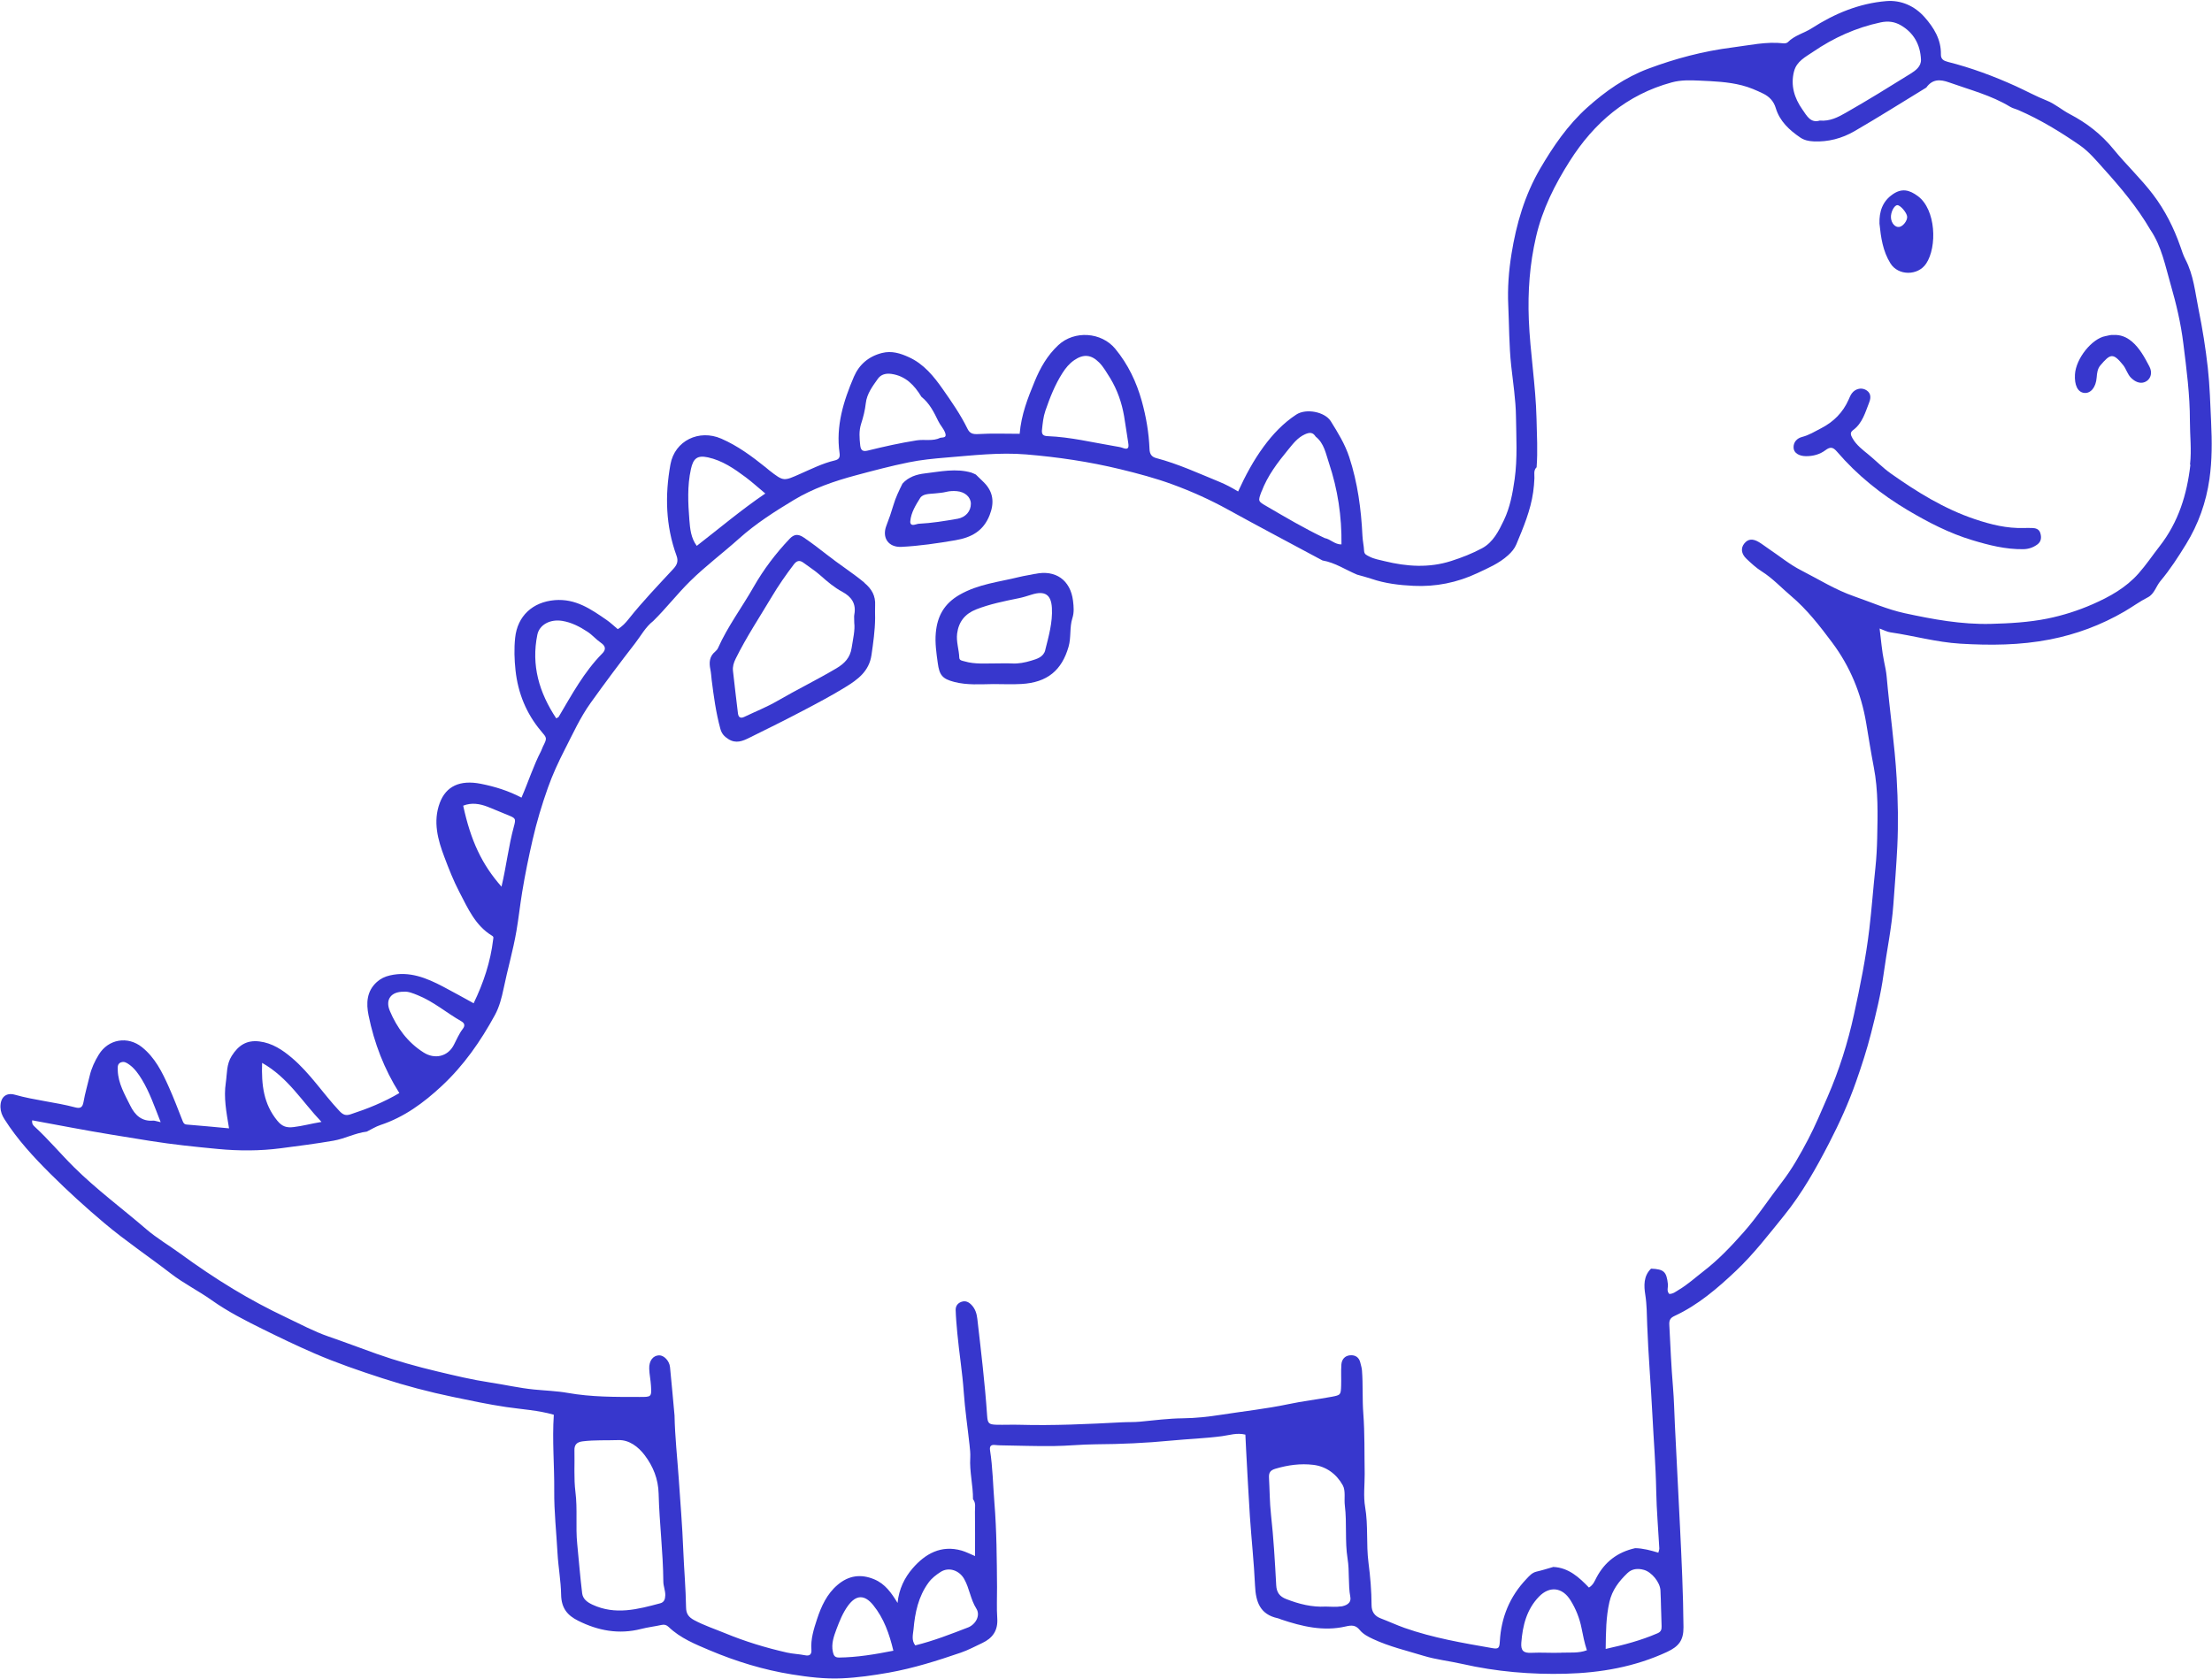 <?xml version="1.0" encoding="UTF-8" standalone="no"?><svg xmlns="http://www.w3.org/2000/svg" xmlns:xlink="http://www.w3.org/1999/xlink" data-name="Layer 2" fill="#3737cd" height="368.3" preserveAspectRatio="xMidYMid meet" version="1" viewBox="-0.1 -0.2 485.0 368.3" width="485" zoomAndPan="magnify"><g><g id="change1_1"><path d="m445.43,115.59c-.6-.02-1.19,0-1.79,0-3.7.12-7.21-.75-10.7-1.92-6.75-2.27-12.69-5.95-18.46-10.03-1.75-1.24-3.22-2.76-4.85-4.11-1.29-1.06-2.7-2.1-3.56-3.63-.35-.63-.63-1.22.13-1.77,2.06-1.51,2.67-3.88,3.54-6.08.54-1.35.19-2.29-.87-2.81-.97-.47-2.22-.15-2.94.83-.3.4-.49.89-.7,1.36-1.25,2.84-3.31,4.89-6.05,6.3-1.35.69-2.62,1.5-4.14,1.89-1.1.28-1.96,1.11-1.88,2.42.07,1.09,1.17,1.78,2.68,1.8,1.58.02,3.07-.38,4.31-1.31,1.04-.78,1.64-.71,2.51.3,4.45,5.19,9.72,9.42,15.6,12.9,4.47,2.64,9.04,5.01,14.05,6.52,3.67,1.11,7.34,2.05,11.21,1.99,1.18-.02,2.17-.37,3.08-1.03.88-.64.95-1.58.65-2.53-.27-.87-1.02-1.07-1.83-1.09Z"/><path d="m414.39,57.55c1.71,2.76,6.04,2.76,7.84.05,2.44-3.68,2.14-11.84-1.81-14.78-1.9-1.41-3.53-1.78-5.51-.42-2.26,1.55-3,3.8-2.92,6.44.31,3.03.73,6.03,2.4,8.71Zm1.48-12.76c.65-.06,2.14,1.65,2.19,2.54.06.87-.9,2.11-1.73,2.24-.88.14-1.73-.8-1.82-2.01-.09-1.15.67-2.7,1.36-2.76Z"/><path d="m467.27,74.66c-1.13-.96-2.45-1.49-4.01-1.4-.57-.06-1.13.15-1.71.25-2.94.52-6.5,4.88-6.7,8.43-.13,2.27.58,3.9,2.07,4.03,1.38.13,2.53-1.22,2.69-3.38.07-.96.19-1.91.79-2.63,2.2-2.6,2.8-2.85,5.02-.09.69.86.93,2,1.73,2.79,1.13,1.12,2.38,1.4,3.41.72.92-.61,1.31-1.86.62-3.19-1.05-2.01-2.13-4.04-3.91-5.55Z"/><path d="m189.42,127.57c-2.69-2.22-5.63-4.07-8.35-6.23-1.59-1.26-3.22-2.48-4.89-3.63-1.3-.89-2.17-.77-3.15.25-3.04,3.21-5.7,6.71-7.89,10.55-2.55,4.49-5.68,8.64-7.8,13.39-.13.3-.37.58-.62.79-1.3,1.07-1.37,2.43-1.06,3.93.15.74.19,1.51.28,2.27.45,3.61.94,7.2,1.9,10.72.3,1.09.84,1.69,1.77,2.28,1.66,1.05,3.12.43,4.56-.28,3.96-1.95,7.91-3.91,11.81-5.96,3.14-1.65,6.28-3.31,9.3-5.17,2.67-1.64,5.18-3.45,5.7-7.02.39-2.69.77-5.36.8-8.07,0-.93-.04-1.87,0-2.8.12-2.12-.72-3.62-2.4-5.01Zm-2.22,8.82c.21,1.54-.27,3.54-.58,5.54-.32,2.05-1.49,3.35-3.34,4.44-4.22,2.5-8.63,4.65-12.87,7.11-2.33,1.36-4.87,2.36-7.31,3.53-.84.4-1.29.11-1.4-.77-.37-3.1-.75-6.21-1.09-9.32-.1-.93.15-1.77.59-2.66,2.32-4.7,5.22-9.07,7.89-13.55,1.45-2.44,3.11-4.83,4.85-7.12.65-.85,1.28-1.01,2.14-.37,1.22.92,2.53,1.73,3.66,2.74,1.53,1.36,3.06,2.67,4.87,3.64,1.99,1.07,3.06,2.62,2.6,4.99-.08.41-.01.85-.01,1.79Z"/><path d="m226.85,125.65c-1.16.25-2.34.41-3.49.69-4.39,1.09-8.92,1.53-13.02,3.87-3.43,1.96-4.93,4.71-5.26,8.39-.2,2.22.13,4.4.43,6.59.36,2.67,1,3.48,3.61,4.16,2.84.74,5.74.5,8.62.47,2.04,0,4.09.1,6.13-.02,5.68-.32,8.84-3.02,10.32-8.16.6-2.09.19-4.25.84-6.28.41-1.26.29-2.55.14-3.8-.56-4.57-3.86-6.86-8.31-5.9Zm2.24,16.71c-.39,1.55-1.84,1.95-3.1,2.33-1.36.41-2.79.7-4.25.61-1.1-.06-2.21-.01-3.31-.01-2.37-.02-4.75.23-7.08-.46-.49-.15-1.09-.16-1.12-.81-.06-1.77-.7-3.49-.47-5.29.34-2.6,1.74-4.32,4.16-5.28,3-1.18,6.16-1.81,9.3-2.45,1.01-.2,1.95-.51,2.91-.81,2.87-.89,4.25,0,4.41,2.94.17,3.16-.7,6.19-1.46,9.22Z"/><path d="m212.94,103.46c-3.43-1.01-6.85-.24-10.25.16-1.79.21-3.62.76-4.92,2.25-.75,1.52-1.49,3.03-1.97,4.67-.45,1.53-.97,3.05-1.55,4.53-1.03,2.64.43,4.8,3.3,4.66,3.97-.2,7.89-.78,11.81-1.45,3.51-.6,6.15-2,7.53-5.52,1.05-2.69.83-5.05-1.22-7.13-.59-.6-1.21-1.17-1.81-1.76,0,0,0,0,0,0-.3-.13-.6-.3-.91-.4Zm-3.12,10.11c-2.78.49-5.58.95-8.59,1.1-.15.04-.48.11-.8.2-.67.18-1-.17-.94-.77.17-1.91,1.19-3.53,2.15-5.07.61-.98,2.09-.9,3.25-1.02.84-.09,1.67-.14,2.51-.35.72-.18,1.52-.21,2.27-.15,1.82.15,3.09,1.32,3.1,2.75.02,1.65-1.15,2.99-2.93,3.31Z"/><path d="m484.71,92.4c-.19-3.99-.29-7.99-.73-11.95-.48-4.28-1.16-8.56-2.02-12.78-.75-3.7-1.08-7.52-2.88-10.96-.47-.89-.78-1.88-1.11-2.83-1.43-4.1-3.37-7.96-5.99-11.41-2.66-3.51-5.9-6.54-8.67-9.94-2.7-3.32-5.92-5.79-9.6-7.71-1.74-.91-3.23-2.25-5.03-2.96-2.35-.93-4.57-2.15-6.85-3.19-4.82-2.18-9.71-4-14.81-5.29-.94-.24-1.58-.58-1.56-1.65.07-3.28-1.57-5.9-3.59-8.18-2.15-2.43-5.14-3.78-8.38-3.51-5.94.49-11.36,2.74-16.34,5.95-1.71,1.1-3.78,1.55-5.25,3.06-.2.2-.64.29-.95.25-3.81-.43-7.5.44-11.24.91-6.36.81-12.45,2.42-18.43,4.66-5.09,1.91-9.41,4.96-13.38,8.52-4.24,3.81-7.45,8.5-10.32,13.41-3.37,5.79-5.22,12.13-6.27,18.68-.6,3.72-.89,7.47-.71,11.28.2,4.41.17,8.83.64,13.22.4,3.72,1,7.43,1.05,11.16.06,4.57.35,9.13-.29,13.73-.44,3.14-1.02,6.21-2.36,9.02-1.12,2.34-2.36,4.84-4.78,6.14-2.15,1.15-4.46,2.06-6.79,2.8-4.83,1.55-9.72,1.23-14.59.03-1.15-.28-2.32-.47-3.38-1.03-.52-.28-1.07-.44-1.11-1.22-.05-1.1-.31-2.18-.36-3.28-.28-5.87-1.05-11.64-2.89-17.27-.94-2.87-2.48-5.36-4.05-7.88-1.3-2.08-5.43-2.88-7.58-1.46-2.86,1.88-5.15,4.31-7.16,7.05-2.21,3.01-3.97,6.29-5.58,9.81-1.4-.84-2.72-1.55-4.12-2.12-4.55-1.86-9.02-3.93-13.8-5.19-1.03-.27-1.47-.86-1.51-2-.14-3.56-.74-7.07-1.69-10.5-1.17-4.2-3-8.06-5.82-11.48-3.03-3.67-8.96-4.1-12.5-.79-2.41,2.25-3.96,4.99-5.19,7.99-1.48,3.59-2.91,7.19-3.27,11.44-3.01,0-6.05-.12-9.08.06-1.21.07-1.87-.14-2.38-1.2-1.49-3.05-3.43-5.84-5.37-8.61-2-2.86-4.19-5.57-7.48-7.06-1.85-.84-3.74-1.45-5.88-.91-2.94.75-5,2.54-6.15,5.2-2.29,5.33-3.99,10.81-3.15,16.74.14.96-.13,1.41-1.07,1.63-2.65.62-5.07,1.85-7.54,2.93-3.65,1.61-3.61,1.72-6.8-.76-.27-.21-.52-.44-.78-.65-3.04-2.43-6.12-4.73-9.76-6.31-4.84-2.1-10.18.43-11.13,5.65-1.23,6.79-1.05,13.47,1.33,20.01.41,1.12.21,1.93-.68,2.89-3.34,3.61-6.76,7.16-9.82,11.02-.66.83-1.4,1.64-2.38,2.21-.87-.73-1.61-1.44-2.44-2.01-3.43-2.37-6.79-4.72-11.37-4.35-4.84.4-8.19,3.47-8.69,8.27-.25,2.4-.17,4.76.08,7.11.54,4.99,2.36,9.5,5.62,13.36,1.29,1.52,1.35,1.47.38,3.4-.15.3-.23.64-.39.94-1.68,3.23-2.77,6.72-4.3,10.23-2.88-1.51-5.89-2.44-8.95-3.04-4.51-.88-7.59.5-8.97,4.21-1.53,4.12-.41,8.1,1.02,11.88.97,2.58,1.99,5.18,3.29,7.67,1.89,3.62,3.49,7.34,7.16,9.57.41.25.28.48.24.82-.58,4.91-2.12,9.52-4.28,13.99-2.32-1.27-4.5-2.5-6.72-3.66-3.64-1.9-7.35-3.44-11.63-2.45-1.13.26-2.06.71-2.9,1.47-2.23,2.03-2.32,4.67-1.79,7.28,1.23,6.07,3.43,11.8,6.75,17.05-3.39,2.01-6.99,3.45-10.69,4.66-1.02.33-1.62.18-2.52-.8-3.53-3.78-6.36-8.19-10.33-11.56-2.07-1.76-4.34-3.28-7.16-3.62-2.75-.33-4.55.81-6.05,3.17-1.19,1.88-1,3.9-1.3,5.89-.49,3.23.11,6.38.71,10-3.23-.3-6.24-.59-9.26-.83-.66-.05-.78-.45-.98-.95-.96-2.44-1.89-4.89-2.96-7.28-1.45-3.25-3.02-6.45-5.9-8.75-3.12-2.49-7.36-1.78-9.46,1.64-.89,1.45-1.61,2.99-2,4.67-.44,1.89-1.01,3.77-1.34,5.68-.21,1.22-.68,1.53-1.84,1.22-4.35-1.15-8.87-1.54-13.21-2.77-2.02-.57-3.23.65-3.17,2.75.03.97.35,1.78.87,2.6,2.83,4.47,6.41,8.34,10.12,12.03,3.78,3.76,7.73,7.36,11.82,10.8,4.67,3.93,9.75,7.33,14.57,11.05,2.8,2.16,6.02,3.76,8.91,5.81,3.54,2.51,7.4,4.48,11.25,6.38,3.7,1.83,7.45,3.63,11.25,5.28,4.89,2.12,9.91,3.84,14.96,5.48,5.06,1.64,10.21,3,15.41,4.08,3.9.81,7.79,1.65,11.74,2.23,3.46.51,7.01.7,10.43,1.69-.38,5.65.14,11.15.09,16.66-.04,4.56.47,9.13.72,13.7.17,3.04.74,6.09.79,9.08.05,3.06,1.46,4.6,3.73,5.73,4.36,2.19,8.94,3.05,13.79,1.81,1.47-.38,3-.55,4.48-.88.65-.14,1.09-.02,1.59.45,2.57,2.46,5.82,3.77,9.01,5.12,5.8,2.44,11.78,4.28,18.01,5.28,3.61.58,7.26,1.02,10.89.86,3.45-.15,6.89-.64,10.33-1.25,5.45-.97,10.65-2.62,15.84-4.4,1.6-.55,3.11-1.37,4.65-2.09,2.29-1.07,3.49-2.75,3.31-5.41-.16-2.28-.03-4.58-.05-6.87-.05-6.19-.08-12.38-.58-18.56-.31-3.8-.36-7.63-.95-11.4-.14-.91.17-1.29,1.07-1.2.42.04.85.08,1.27.08,3.82.06,7.65.2,11.47.16,3.13-.03,6.25-.37,9.37-.39,5.52-.03,11.04-.28,16.52-.81,3.71-.36,7.45-.48,11.15-.97,1.62-.22,3.28-.8,5.13-.34.05,1.15.1,2.32.17,3.49.27,4.81.5,9.61.82,14.42.34,5.07.9,10.14,1.13,15.22.16,3.54,1.09,6.31,4.99,7.14.25.05.48.18.72.26,4.61,1.55,9.3,2.67,14.17,1.54,1.31-.3,2.17-.33,3.08.78.74.91,1.81,1.46,2.92,1.98,3.56,1.66,7.36,2.54,11.08,3.68,2.77.84,5.66,1.14,8.47,1.78,7.48,1.7,15.05,2.34,22.67,2.15,7.67-.2,15.17-1.5,22.23-4.78,2.61-1.21,3.63-2.58,3.61-5.42-.06-7.38-.41-14.76-.77-22.13-.36-7.46-.75-14.92-1.12-22.37-.13-2.71-.18-5.44-.41-8.14-.38-4.57-.58-9.14-.81-13.71-.05-1.01.24-1.5,1.16-1.92,5.15-2.39,9.41-6.06,13.47-9.9,3.87-3.67,7.14-7.92,10.51-12.08,3.98-4.92,7.02-10.35,9.89-15.9,2.25-4.36,4.28-8.82,5.91-13.47,1.24-3.52,2.39-7.07,3.3-10.65,1.08-4.26,2.14-8.55,2.74-12.92.69-5.11,1.78-10.19,2.15-15.32.31-4.22.65-8.45.86-12.68.24-5.02.15-10-.14-14.99-.43-7.45-1.54-14.84-2.19-22.27-.1-1.09-.32-2.16-.55-3.24-.5-2.36-.67-4.79-1-7.33.96.35,1.65.74,2.39.84,5.1.74,10.05,2.16,15.28,2.48,6.64.4,13.18.35,19.68-.92,5.77-1.13,11.23-3.16,16.33-6.13,1.74-1.01,3.35-2.21,5.16-3.13,1.38-.7,1.79-2.43,2.74-3.56,2.13-2.54,3.91-5.3,5.63-8.1,2.69-4.39,4.38-9.14,5.11-14.25.59-4.14.57-8.28.37-12.43ZM393.26,15.46c.55-2.22,2.52-3.17,4.16-4.29,4.52-3.09,9.43-5.31,14.83-6.46,1.65-.35,3.05-.15,4.38.61,2.88,1.65,4.31,4.27,4.46,7.53.07,1.53-1.19,2.43-2.33,3.14-4.68,2.91-9.37,5.82-14.17,8.55-1.65.94-3.44,1.9-5.68,1.7-2.03.62-2.84-1.03-3.82-2.43-1.78-2.53-2.61-5.27-1.84-8.34Zm-116.74,92.12c1.3-3.45,3.5-6.34,5.81-9.15,1.07-1.3,2.06-2.65,3.7-3.39,1.03-.46,1.73-.46,2.34.51,0,0,0,0,0,0,0,0,0,0,0,0,1.88,1.48,2.23,3.77,2.92,5.81,1.92,5.75,2.82,11.68,2.74,17.83-1.47.04-2.4-1.16-3.69-1.39-4.36-2.06-8.5-4.52-12.66-6.94-1.97-1.14-2-1.1-1.17-3.3Zm-48.15-13.51c.14-1.43.28-2.85.75-4.22.99-2.87,2.1-5.7,3.75-8.27.69-1.08,1.49-2.05,2.56-2.79,2.03-1.39,3.72-1.24,5.45.49,1.02,1.02,1.69,2.29,2.46,3.48,0,0,0,0,0,0,0,0,0,0,0,0,1.54,2.56,2.51,5.33,3.02,8.26.34,1.99.6,4,.93,5.99.18,1.1-.13,1.44-1.22,1.02-.55-.21-1.15-.26-1.74-.38-4.9-.82-9.74-2.01-14.72-2.2-.93-.04-1.35-.32-1.25-1.39Zm-39.65-1.37c.47-1.45.84-2.92,1.01-4.45.23-2.1,1.5-3.76,2.67-5.41.66-.92,1.73-1.21,2.94-1.04,3.16.45,5.05,2.49,6.59,5.02,0,0,0,0,0,0,0,0,0,0,0,0,1.76,1.4,2.75,3.37,3.68,5.3.44.92,1.15,1.62,1.51,2.56.43,1.13-.37,1.03-1.02,1.12-1.67.83-3.5.3-5.25.58-3.6.57-7.13,1.36-10.66,2.23-1.03.25-1.55.05-1.68-1.14-.17-1.61-.31-3.17.21-4.77Zm-37.33,9.98c.51-2.33,1.38-3.08,3.72-2.58,3.14.68,5.74,2.46,8.26,4.34,1.42,1.06,2.73,2.26,4.33,3.59-5.3,3.6-10,7.59-15.03,11.48-1.28-1.71-1.47-3.77-1.62-5.68-.29-3.71-.48-7.45.34-11.15Zm-33.67,36.31c.45-2.18,2.8-3.45,5.44-3.03,2.05.33,3.87,1.28,5.57,2.4,1.05.69,1.9,1.71,2.94,2.42,1.06.72,1.1,1.5.31,2.3-4.03,4.08-6.72,9.08-9.6,13.95-.04.06-.14.09-.52.31-3.76-5.67-5.51-11.66-4.14-18.36Zm-16.26,37.5c1.83-.73,3.63-.43,5.39.25,1.42.55,2.81,1.17,4.23,1.74,1.87.75,1.99.78,1.49,2.59-1.16,4.25-1.64,8.64-2.71,13.18-4.32-4.89-6.75-10.1-8.4-17.76Zm-16.09,44.98c-1.04-2.45.27-4.21,3.04-4.18,1.01-.1,2.02.34,3.05.75,3.5,1.4,6.34,3.88,9.57,5.72.74.42.89.96.35,1.66-.83,1.08-1.35,2.33-1.97,3.53-1.32,2.58-4.19,3.22-6.64,1.66-3.5-2.22-5.83-5.41-7.41-9.15Zm-28.01,11.42c5.73,3.23,8.75,8.47,13.03,12.95-2.32.39-4.17.9-6.09,1.13-1.52.19-2.53-.08-3.6-1.4-2.99-3.65-3.5-7.8-3.33-12.69Zm-30.98-.08c.71-.33,1.29.06,1.86.46,1.2.86,2.05,2.09,2.77,3.27,1.69,2.79,2.75,5.88,4.12,9.36-.98-.21-1.31-.36-1.62-.34-2.54.22-4.02-1.21-5.04-3.28-1.22-2.47-2.66-4.87-2.75-7.76-.02-.73-.09-1.38.66-1.73Zm118.28,118.6c-4.92,1.32-9.84,2.64-14.86.3-1.18-.55-2.11-1.26-2.26-2.52-.43-3.59-.73-7.2-1.08-10.81-.38-3.79.09-7.6-.39-11.38-.38-3.04-.14-6.1-.22-9.16-.03-1.24.56-1.8,1.82-1.95,2.6-.32,5.22-.18,7.81-.27,2.35-.08,4.37,1.45,5.78,3.32,1.85,2.46,2.97,5.2,3.05,8.43.16,6.42.98,12.82,1.03,19.26,0,1,.45,1.97.43,3.01-.02.87-.25,1.54-1.11,1.77Zm39.12,11.89c-.92,0-1.11-.56-1.27-1.26-.38-1.75.22-3.41.79-4.94.67-1.78,1.39-3.59,2.54-5.17,1.76-2.4,3.61-2.48,5.52-.12,2.34,2.89,3.53,6.28,4.42,10-3.99.79-7.96,1.46-12.01,1.5Zm28.34-6.58c-3.75,1.45-7.5,2.92-11.54,3.92-.9-1.17-.48-2.42-.38-3.54.32-3.64,1.05-7.17,3.29-10.23.72-.99,1.67-1.7,2.64-2.33,1.8-1.17,4.11-.35,5.17,1.53,1.17,2.06,1.38,4.46,2.68,6.52.94,1.49-.15,3.47-1.87,4.14Zm81.77-4.63c-1.08.18-2.2.04-3.31.04-3.02.17-5.88-.56-8.67-1.65-1.42-.55-2.11-1.43-2.19-3.04-.28-5.16-.57-10.32-1.14-15.45-.3-2.71-.29-5.42-.44-8.12-.06-1.09.26-1.63,1.42-1.97,2.73-.81,5.5-1.19,8.3-.85,2.86.34,5.1,2.05,6.45,4.47.68,1.22.27,2.98.46,4.47.48,3.88-.02,7.79.6,11.66.45,2.76.09,5.59.6,8.37.26,1.42-.98,1.92-2.08,2.1Zm48.35,10.16c-2.18.09-4.36-.09-6.55.02-1.76.09-2.36-.48-2.23-2.21.29-3.73,1.15-7.29,3.88-10.11,2.3-2.37,5.1-2.09,6.9.79,1.17,1.87,1.99,3.93,2.42,6.08.33,1.64.64,3.27,1.18,4.89-1.88.7-3.77.45-5.6.53Zm21.05-4.25c-3.58,1.55-7.32,2.54-11.33,3.42.05-3.65.06-6.98.82-10.3.6-2.64,2.12-4.58,3.97-6.35,1-.96,2.29-1.05,3.59-.69,1.7.47,3.54,2.71,3.63,4.5.13,2.61.14,5.23.25,7.85.03.77-.15,1.24-.92,1.57Zm116.87-256.26c-.75,6.52-2.61,12.54-6.71,17.81-1.56,2-2.97,4.11-4.66,6.02-2.78,3.14-6.34,5.11-10.06,6.74-3.17,1.39-6.52,2.46-9.92,3.15-4.08.82-8.24,1.05-12.4,1.16-6.43.16-12.65-.99-18.89-2.34-3.86-.84-7.38-2.42-11.05-3.69-4.16-1.44-7.77-3.73-11.61-5.69-2.59-1.31-4.8-3.17-7.2-4.77-.71-.47-1.37-1.01-2.1-1.44-1.37-.82-2.38-.71-3.19.28-.83,1.01-.71,2.27.46,3.38,1.05.99,2.12,1.99,3.33,2.75,2.4,1.51,4.29,3.58,6.42,5.38,3.54,2.99,6.33,6.61,9.06,10.26,3.9,5.23,6.35,11.14,7.43,17.59.54,3.25,1.06,6.51,1.68,9.75.99,5.13.85,10.3.74,15.47-.05,2.18-.16,4.37-.39,6.54-.48,4.46-.8,8.94-1.33,13.4-.75,6.33-2.01,12.55-3.36,18.75-1.35,6.21-3.27,12.3-5.82,18.15-1.35,3.1-2.65,6.24-4.22,9.24-1.73,3.3-3.55,6.55-5.85,9.52-2.79,3.62-5.29,7.47-8.34,10.91-2.7,3.05-5.49,6-8.75,8.51-1.8,1.39-3.48,2.93-5.45,4.1-.65.39-1.22.89-2.07.9-.65-.65-.23-1.45-.31-2.17-.3-2.72-.87-3.26-3.69-3.38h0c-1.69,1.61-1.57,3.81-1.27,5.7.35,2.2.34,4.39.42,6.56.24,6.6.81,13.18,1.14,19.77.28,5.57.74,11.13.84,16.71.08,4.21.45,8.41.68,12.61.01.24-.1.49-.21.94-1.67-.5-3.34-.96-5.08-.99-3.83.85-6.67,2.98-8.51,6.49-.37.71-.67,1.56-1.63,2.15-2.14-2.22-4.43-4.36-7.81-4.52h0,0c-1.22.35-2.44.74-3.67,1.02-1,.23-1.6.95-2.23,1.62-3.65,3.83-5.54,8.43-5.83,13.7-.08,1.49-.32,1.7-1.66,1.46-6.5-1.13-13-2.24-19.25-4.44-1.75-.62-3.44-1.41-5.18-2.07-1.36-.51-2.02-1.46-2.03-2.89-.01-3.14-.28-6.29-.68-9.37-.52-4.05-.03-8.12-.73-12.16-.41-2.37-.09-4.86-.1-7.29-.08-4.41.03-8.83-.3-13.22-.24-3.14-.05-6.28-.29-9.41-.04-.58-.22-1.16-.36-1.73-.27-1.18-1.08-1.73-2.24-1.64-1.18.1-1.84.92-1.92,2.03-.11,1.52,0,3.06-.05,4.59-.07,2.04-.08,2.11-2.07,2.48-3.16.59-6.36.95-9.5,1.62-4.89,1.03-9.86,1.56-14.78,2.33-2.74.43-5.54.74-8.36.77-3.13.03-6.25.44-9.38.74-1.33.13-2.67.07-3.99.14-7.47.39-14.95.75-22.44.54-1.7-.05-3.41.04-5.11-.01-1.62-.05-1.88-.33-1.99-1.97-.48-7.11-1.34-14.18-2.15-21.26-.13-1.13-.45-2.17-1.24-3.01-.61-.65-1.34-1.05-2.28-.7-.83.3-1.25.97-1.23,1.77.05,1.69.21,3.37.36,5.06.4,4.31,1.11,8.58,1.41,12.91.27,3.88.85,7.75,1.27,11.62.1.93.21,1.87.16,2.79-.19,3.07.63,6.08.6,9.13,0,0,0,0,0,0,.68.81.42,1.79.43,2.7.04,3.21.02,6.42.02,9.76-1.08-.45-1.98-.92-2.93-1.2-4.52-1.29-8,.7-10.77,3.91-1.75,2.03-2.99,4.52-3.29,7.57-1.36-2.22-2.72-4.17-5.09-5.17-2.99-1.26-5.66-.83-8.06,1.21-2.34,1.98-3.58,4.7-4.51,7.53-.71,2.16-1.41,4.37-1.23,6.69.09,1.14-.51,1.4-1.37,1.22-1.33-.27-2.71-.3-4.02-.6-4.63-1.05-9.16-2.43-13.56-4.25-2.26-.93-4.58-1.69-6.76-2.86-1.18-.64-1.75-1.36-1.77-2.76-.07-4.24-.45-8.47-.62-12.71-.2-5.16-.63-10.31-.98-15.47-.32-4.64-.84-9.27-.93-13.94-.33-3.53-.63-7.07-.99-10.6-.14-1.4-1.34-2.61-2.39-2.59-1.32.03-2.23,1.18-2.17,2.92.04,1.27.32,2.52.39,3.79.13,2.42.1,2.43-2.53,2.42,0,0,0,0,0,0-5.26,0-10.5.04-15.74-.89-2.37-.42-4.89-.5-7.33-.74-3.27-.32-6.5-1.07-9.76-1.56-3.86-.58-7.63-1.49-11.42-2.39-4.54-1.08-9.03-2.33-13.42-3.89-3.51-1.25-7-2.58-10.52-3.79-3.21-1.11-6.19-2.73-9.24-4.17-3.98-1.88-7.88-3.97-11.65-6.25-3.99-2.41-7.86-5.03-11.63-7.78-2.46-1.8-5.1-3.34-7.43-5.34-5.26-4.53-10.85-8.65-15.82-13.57-2.95-2.92-5.61-6.12-8.67-8.93-.31-.28-.61-.59-.52-1.37,2.99.55,5.94,1.09,8.88,1.65,5.65,1.06,11.33,1.96,17,2.87,4.94.79,9.92,1.3,14.88,1.77,4.54.43,9.15.44,13.74-.16,3.86-.51,7.72-.99,11.56-1.66,2.52-.44,4.78-1.69,7.31-1.99.99-.49,1.94-1.1,2.97-1.44,5.21-1.72,9.46-4.85,13.43-8.54,4.85-4.51,8.56-9.84,11.69-15.59.96-1.75,1.49-3.8,1.9-5.78.87-4.24,2.09-8.39,2.82-12.66.49-2.84.79-5.7,1.26-8.54.63-3.85,1.41-7.64,2.28-11.44.89-3.89,2.03-7.68,3.36-11.43,1.02-2.88,2.3-5.65,3.69-8.36,1.78-3.47,3.39-7.05,5.67-10.23,3.16-4.42,6.41-8.77,9.74-13.06,1.29-1.66,2.28-3.58,3.99-4.91,0,0,0,0,0,0,2.83-2.78,5.25-5.93,8.08-8.72,3.39-3.34,7.2-6.18,10.73-9.35,3.67-3.29,7.82-5.94,12.02-8.47,4.21-2.54,8.86-4.14,13.6-5.41,3.84-1.03,7.68-2.05,11.57-2.84,2.72-.56,5.52-.83,8.3-1.06,5.82-.47,11.62-1.17,17.49-.68,6.94.58,13.79,1.59,20.57,3.23,3.88.94,7.75,1.97,11.46,3.33,4.18,1.53,8.28,3.37,12.21,5.54,6.87,3.79,13.81,7.44,20.71,11.15h0c2.77.47,5.08,2.07,7.61,3.12,1.05.3,2.11.56,3.14.91,2.99,1.03,6.12,1.39,9.22,1.54,4.85.23,9.52-.69,13.99-2.79,2.38-1.12,4.75-2.12,6.73-3.91.78-.71,1.42-1.46,1.81-2.39,1.55-3.72,3.13-7.44,3.7-11.49.14-1.01.23-2.01.27-3.03.03-.82-.24-1.71.48-2.4h0c.27-3.55.06-7.1-.02-10.65-.17-7.28-1.4-14.48-1.69-21.75-.24-6.12.19-12.14,1.59-18.16,1.4-6.06,4.14-11.47,7.39-16.59,5.32-8.39,12.51-14.58,22.37-17.25,2.03-.55,4.06-.48,6.06-.39,3.11.14,6.26.26,9.31,1.04,1.63.41,3.17,1.08,4.67,1.81,1.33.65,2.3,1.65,2.75,3.15.87,2.91,2.98,4.85,5.39,6.49.85.58,1.84.79,2.89.84,3.22.16,6.25-.66,8.97-2.23,5.32-3.08,10.51-6.37,15.76-9.57h0c1.34-1.87,2.98-1.86,5.01-1.13,4.53,1.62,9.22,2.81,13.38,5.34.56.34,1.25.48,1.86.75,4.73,2.06,9.1,4.72,13.35,7.65,2.07,1.43,3.62,3.33,5.22,5.1,3.78,4.19,7.43,8.53,10.29,13.44,2.49,3.65,3.29,7.95,4.48,12.07,1.22,4.22,2.23,8.5,2.77,12.9.7,5.64,1.45,11.25,1.44,16.95,0,3.19.39,6.37.03,9.59Z"/></g></g></svg>